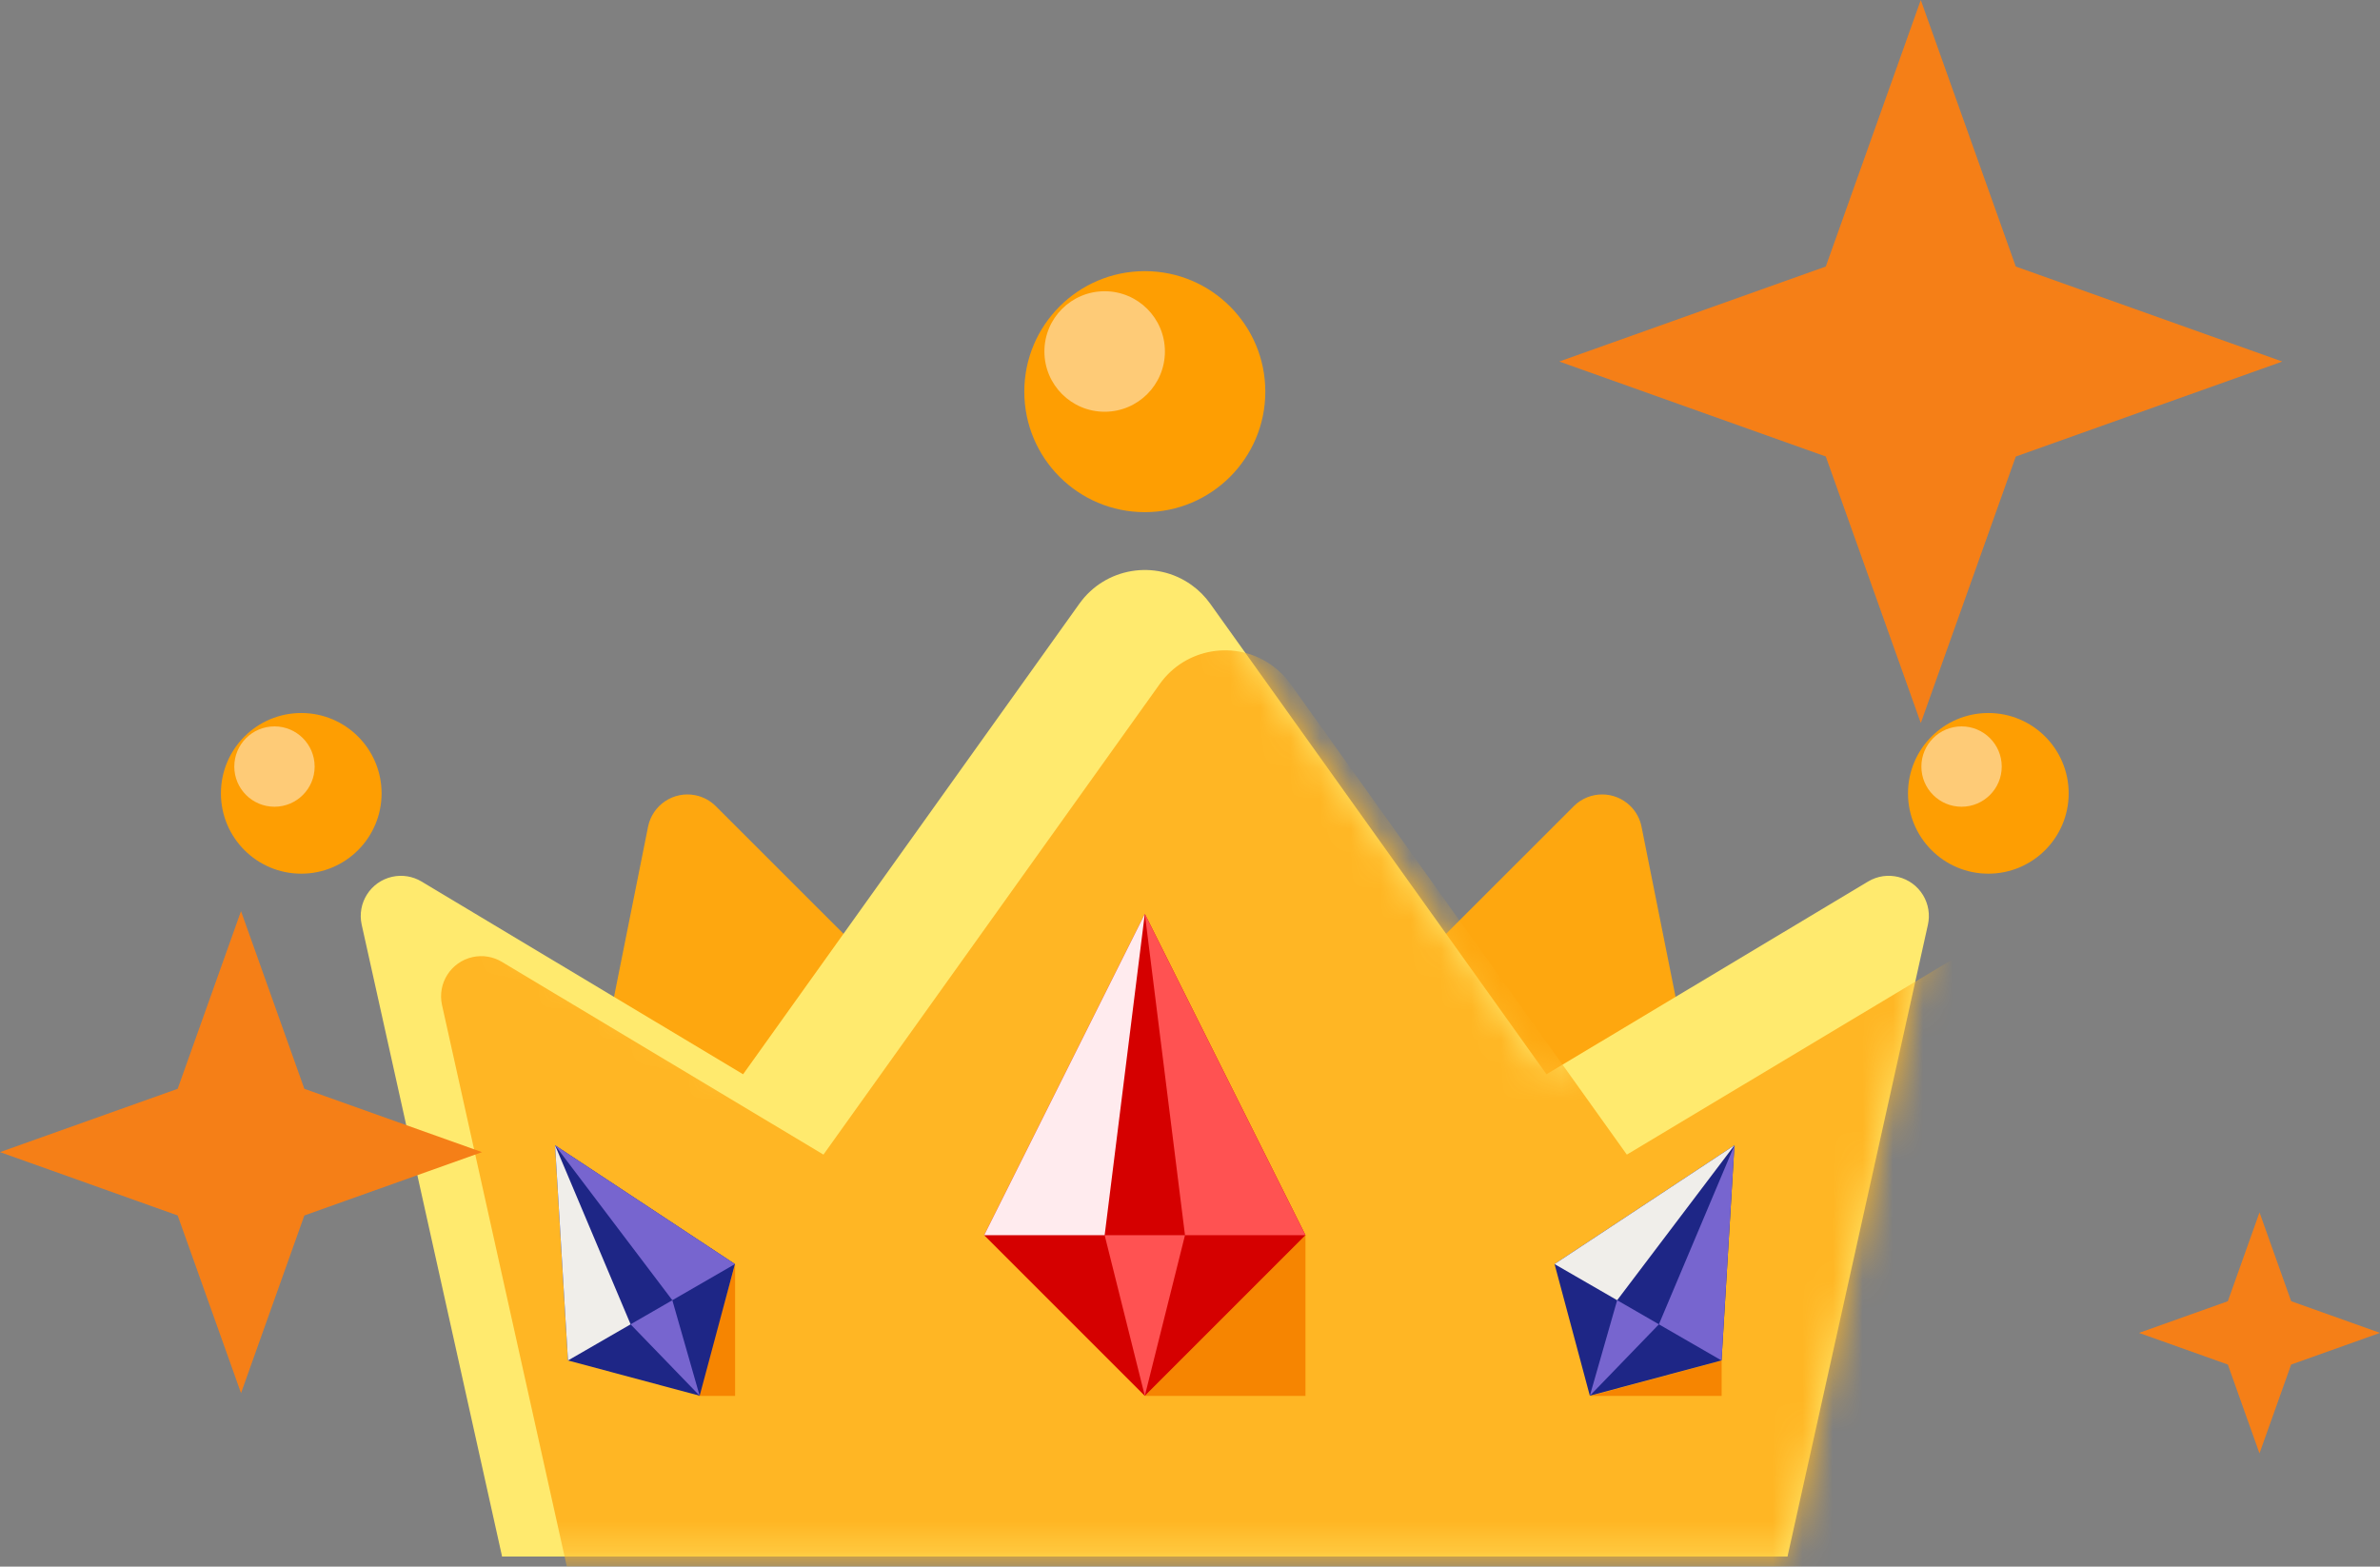 <?xml version="1.0" encoding="UTF-8"?>
<svg width="79px" height="52px" viewBox="0 0 79 52" version="1.1" xmlns="http://www.w3.org/2000/svg" xmlns:xlink="http://www.w3.org/1999/xlink">
    <rect x="0" y="0" width="79" height="52" fill="#808080" stroke="none"/>
    <!-- Generator: Sketch 64 (93537) - https://sketch.com -->
    <title>编组 6</title>
    <desc>Created with Sketch.</desc>
    <defs>
        <path d="M5.333,34.667 L0.673,13.694 C0.513,12.975 0.966,12.263 1.685,12.103 C2.018,12.029 2.367,12.085 2.66,12.261 L13.333,18.658 L24.497,3.036 C25.353,1.838 27.019,1.561 28.217,2.417 C28.456,2.588 28.665,2.797 28.836,3.036 L40,18.658 L50.674,12.261 C51.305,11.882 52.124,12.087 52.503,12.719 C52.678,13.012 52.735,13.36 52.661,13.694 L48,34.667 L5.333,34.667 Z" id="path-1"></path>
    </defs>
    <g id="首页拆分" stroke="none" stroke-width="1" fill="none" fill-rule="evenodd">
        <g id="落地页-Pricing-eBay-桌面端-HD" transform="translate(-1025, -512)">
            <g id="pricing" transform="translate(264, 328)">
                <g id="编组-8" transform="translate(233, 179)">
                    <g id="编组-6" transform="translate(524, 0)">
                        <g id="color-icon-/-crown" transform="translate(10, 6)">
                            <g id="编组-2" stroke-width="1" transform="translate(1.333, 8)">
                                <path d="M9.333,42.667 L14.178,18.442 C14.323,17.72 15.025,17.252 15.747,17.396 C16.005,17.448 16.242,17.575 16.428,17.761 L30.667,31.991 L44.905,17.761 C45.426,17.24 46.27,17.24 46.791,17.761 C46.977,17.947 47.104,18.184 47.155,18.442 L52,42.667 L9.333,42.667 Z" id="路径" fill="#FEA70F"></path>
                                <g id="路径-2" transform="translate(4, 8)">
                                    <mask id="mask-2" fill="white">
                                        <use xlink:href="#path-1"></use>
                                    </mask>
                                    <use id="路径" fill="#FFEA6E" xlink:href="#path-1"></use>
                                    <path d="M8,37.333 L3.339,16.36 C3.18,15.641 3.633,14.929 4.352,14.769 C4.685,14.695 5.034,14.752 5.326,14.927 L16,21.325 L27.164,5.703 C28.02,4.504 29.686,4.227 30.884,5.084 C31.123,5.254 31.332,5.464 31.503,5.703 L42.667,21.325 L53.34,14.927 C53.972,14.549 54.791,14.754 55.169,15.386 C55.345,15.678 55.401,16.027 55.327,16.36 L50.667,37.333 L8,37.333 Z" id="路径" fill="#FFB624" mask="url(#mask-2)"></path>
                                </g>
                                <g id="编组" transform="translate(26.667, 0)">
                                    <path d="M4,0 C6.209,0 8,1.791 8,4 C8,6.209 6.209,8 4,8 C1.791,8 0,6.209 0,4 C0,1.791 1.791,0 4,0 Z" id="矩形" fill="#FE9E02"></path>
                                    <path d="M2.667,0.667 C3.771,0.667 4.667,1.562 4.667,2.667 C4.667,3.771 3.771,4.667 2.667,4.667 C1.562,4.667 0.667,3.771 0.667,2.667 C0.667,1.562 1.562,0.667 2.667,0.667 Z" id="矩形" fill="#FECB77"></path>
                                </g>
                                <g id="编组" transform="translate(0, 14.667)">
                                    <path d="M2.667,0 C4.139,0 5.333,1.194 5.333,2.667 C5.333,4.139 4.139,5.333 2.667,5.333 C1.194,5.333 0,4.139 0,2.667 C0,1.194 1.194,0 2.667,0 Z" id="矩形" fill="#FE9E02"></path>
                                    <path d="M1.778,0.444 C2.514,0.444 3.111,1.041 3.111,1.778 C3.111,2.514 2.514,3.111 1.778,3.111 C1.041,3.111 0.444,2.514 0.444,1.778 C0.444,1.041 1.041,0.444 1.778,0.444 Z" id="矩形" fill="#FECB77"></path>
                                </g>
                                <g id="编组" transform="translate(56, 14.667)">
                                    <path d="M2.667,0 C4.139,0 5.333,1.194 5.333,2.667 C5.333,4.139 4.139,5.333 2.667,5.333 C1.194,5.333 0,4.139 0,2.667 C0,1.194 1.194,0 2.667,0 Z" id="矩形" fill="#FE9E02"></path>
                                    <path d="M1.778,0.444 C2.514,0.444 3.111,1.041 3.111,1.778 C3.111,2.514 2.514,3.111 1.778,3.111 C1.041,3.111 0.444,2.514 0.444,1.778 C0.444,1.041 1.041,0.444 1.778,0.444 Z" id="矩形" fill="#FECB77"></path>
                                </g>
                            </g>
                            <polygon id="矩形" fill="#F68501" points="37.333 40 37.333 45.333 32 45.333"></polygon>
                            <polygon id="矩形" fill="#F68501" points="18.4 40.96 18.4 45.333 17.173 45.333"></polygon>
                            <polygon id="矩形" fill="#F68501" points="51.147 44.16 51.147 45.333 46.8 45.333"></polygon>
                            <g id="编组-3" stroke-width="1" transform="translate(26.667, 29.333)">
                                <polygon id="矩形" fill="#D50000" points="5.333 -7.57912251e-14 10.667 10.667 5.333 16 5.68434189e-14 10.667"></polygon>
                                <polygon id="矩形" fill="#FFEBEE" points="5.333 0 4 10.667 0 10.667"></polygon>
                                <polygon id="矩形" fill="#FF5252" points="5.333 16 6.667 10.667 4 10.667"></polygon>
                                <polygon id="矩形" fill="#FF5252" points="5.333 0 10.667 10.667 6.667 10.667"></polygon>
                            </g>
                            <g id="编组-5" stroke-width="1" transform="translate(43.305, 33.12)">
                                <polygon id="矩形" fill="#1E2686" transform="translate(5.867, 8.052) rotate(30) translate(-5.867, -8.052) " points="5.867 3.252 9.067 9.652 5.867 12.852 2.667 9.652"></polygon>
                                <polygon id="矩形" fill="#F0EEEA" transform="translate(5.281, 5.867) rotate(30) translate(-5.281, -5.867) " points="6.881 2.667 6.081 9.067 3.681 9.067"></polygon>
                                <polygon id="矩形" fill="#7765CF" transform="translate(4.267, 10.824) rotate(30) translate(-4.267, -10.824) " points="4.267 12.424 5.067 9.224 3.467 9.224"></polygon>
                                <polygon id="矩形" fill="#7765CF" transform="translate(8.052, 7.467) rotate(30) translate(-8.052, -7.467) " points="6.452 4.267 9.652 10.667 7.252 10.667"></polygon>
                            </g>
                            <g id="编组-4" stroke-width="1" transform="translate(8.372, 33.12)">
                                <polygon id="矩形" fill="#1E2686" transform="translate(6.452, 8.052) scale(-1, 1) rotate(30) translate(-6.452, -8.052) " points="6.452 3.252 9.652 9.652 6.452 12.852 3.252 9.652"></polygon>
                                <polygon id="矩形" fill="#7765CF" transform="translate(7.038, 5.867) scale(-1, 1) rotate(30) translate(-7.038, -5.867) " points="8.638 2.667 7.838 9.067 5.438 9.067"></polygon>
                                <polygon id="矩形" fill="#7765CF" transform="translate(8.052, 10.824) scale(-1, 1) rotate(30) translate(-8.052, -10.824) " points="8.052 12.424 8.852 9.224 7.252 9.224"></polygon>
                                <polygon id="矩形" fill="#F0EEEA" transform="translate(4.267, 7.467) scale(-1, 1) rotate(30) translate(-4.267, -7.467) " points="2.667 4.267 5.867 10.667 3.467 10.667"></polygon>
                            </g>
                        </g>
                        <polygon id="星形" fill="#F57F17" transform="translate(67.757, 17) rotate(45) translate(-67.757, -17) " points="67.757 21.459 59.272 25.485 63.298 17 59.272 8.515 67.757 12.541 76.243 8.515 72.217 17 76.243 25.485"></polygon>
                        <polygon id="星形" fill="#F57F17" transform="translate(12, 43.243) rotate(45) translate(-12, -43.243) " points="12 46.216 6.343 48.899 9.027 43.243 6.343 37.586 12 40.27 17.657 37.586 14.973 43.243 17.657 48.899"></polygon>
                        <polygon id="星形" fill="#F57F17" transform="translate(79, 49.243) rotate(45) translate(-79, -49.243) " points="79 50.729 76.172 52.071 77.514 49.243 76.172 46.414 79 47.756 81.828 46.414 80.486 49.243 81.828 52.071"></polygon>
                    </g>
                </g>
            </g>
        </g>
    </g>
</svg>